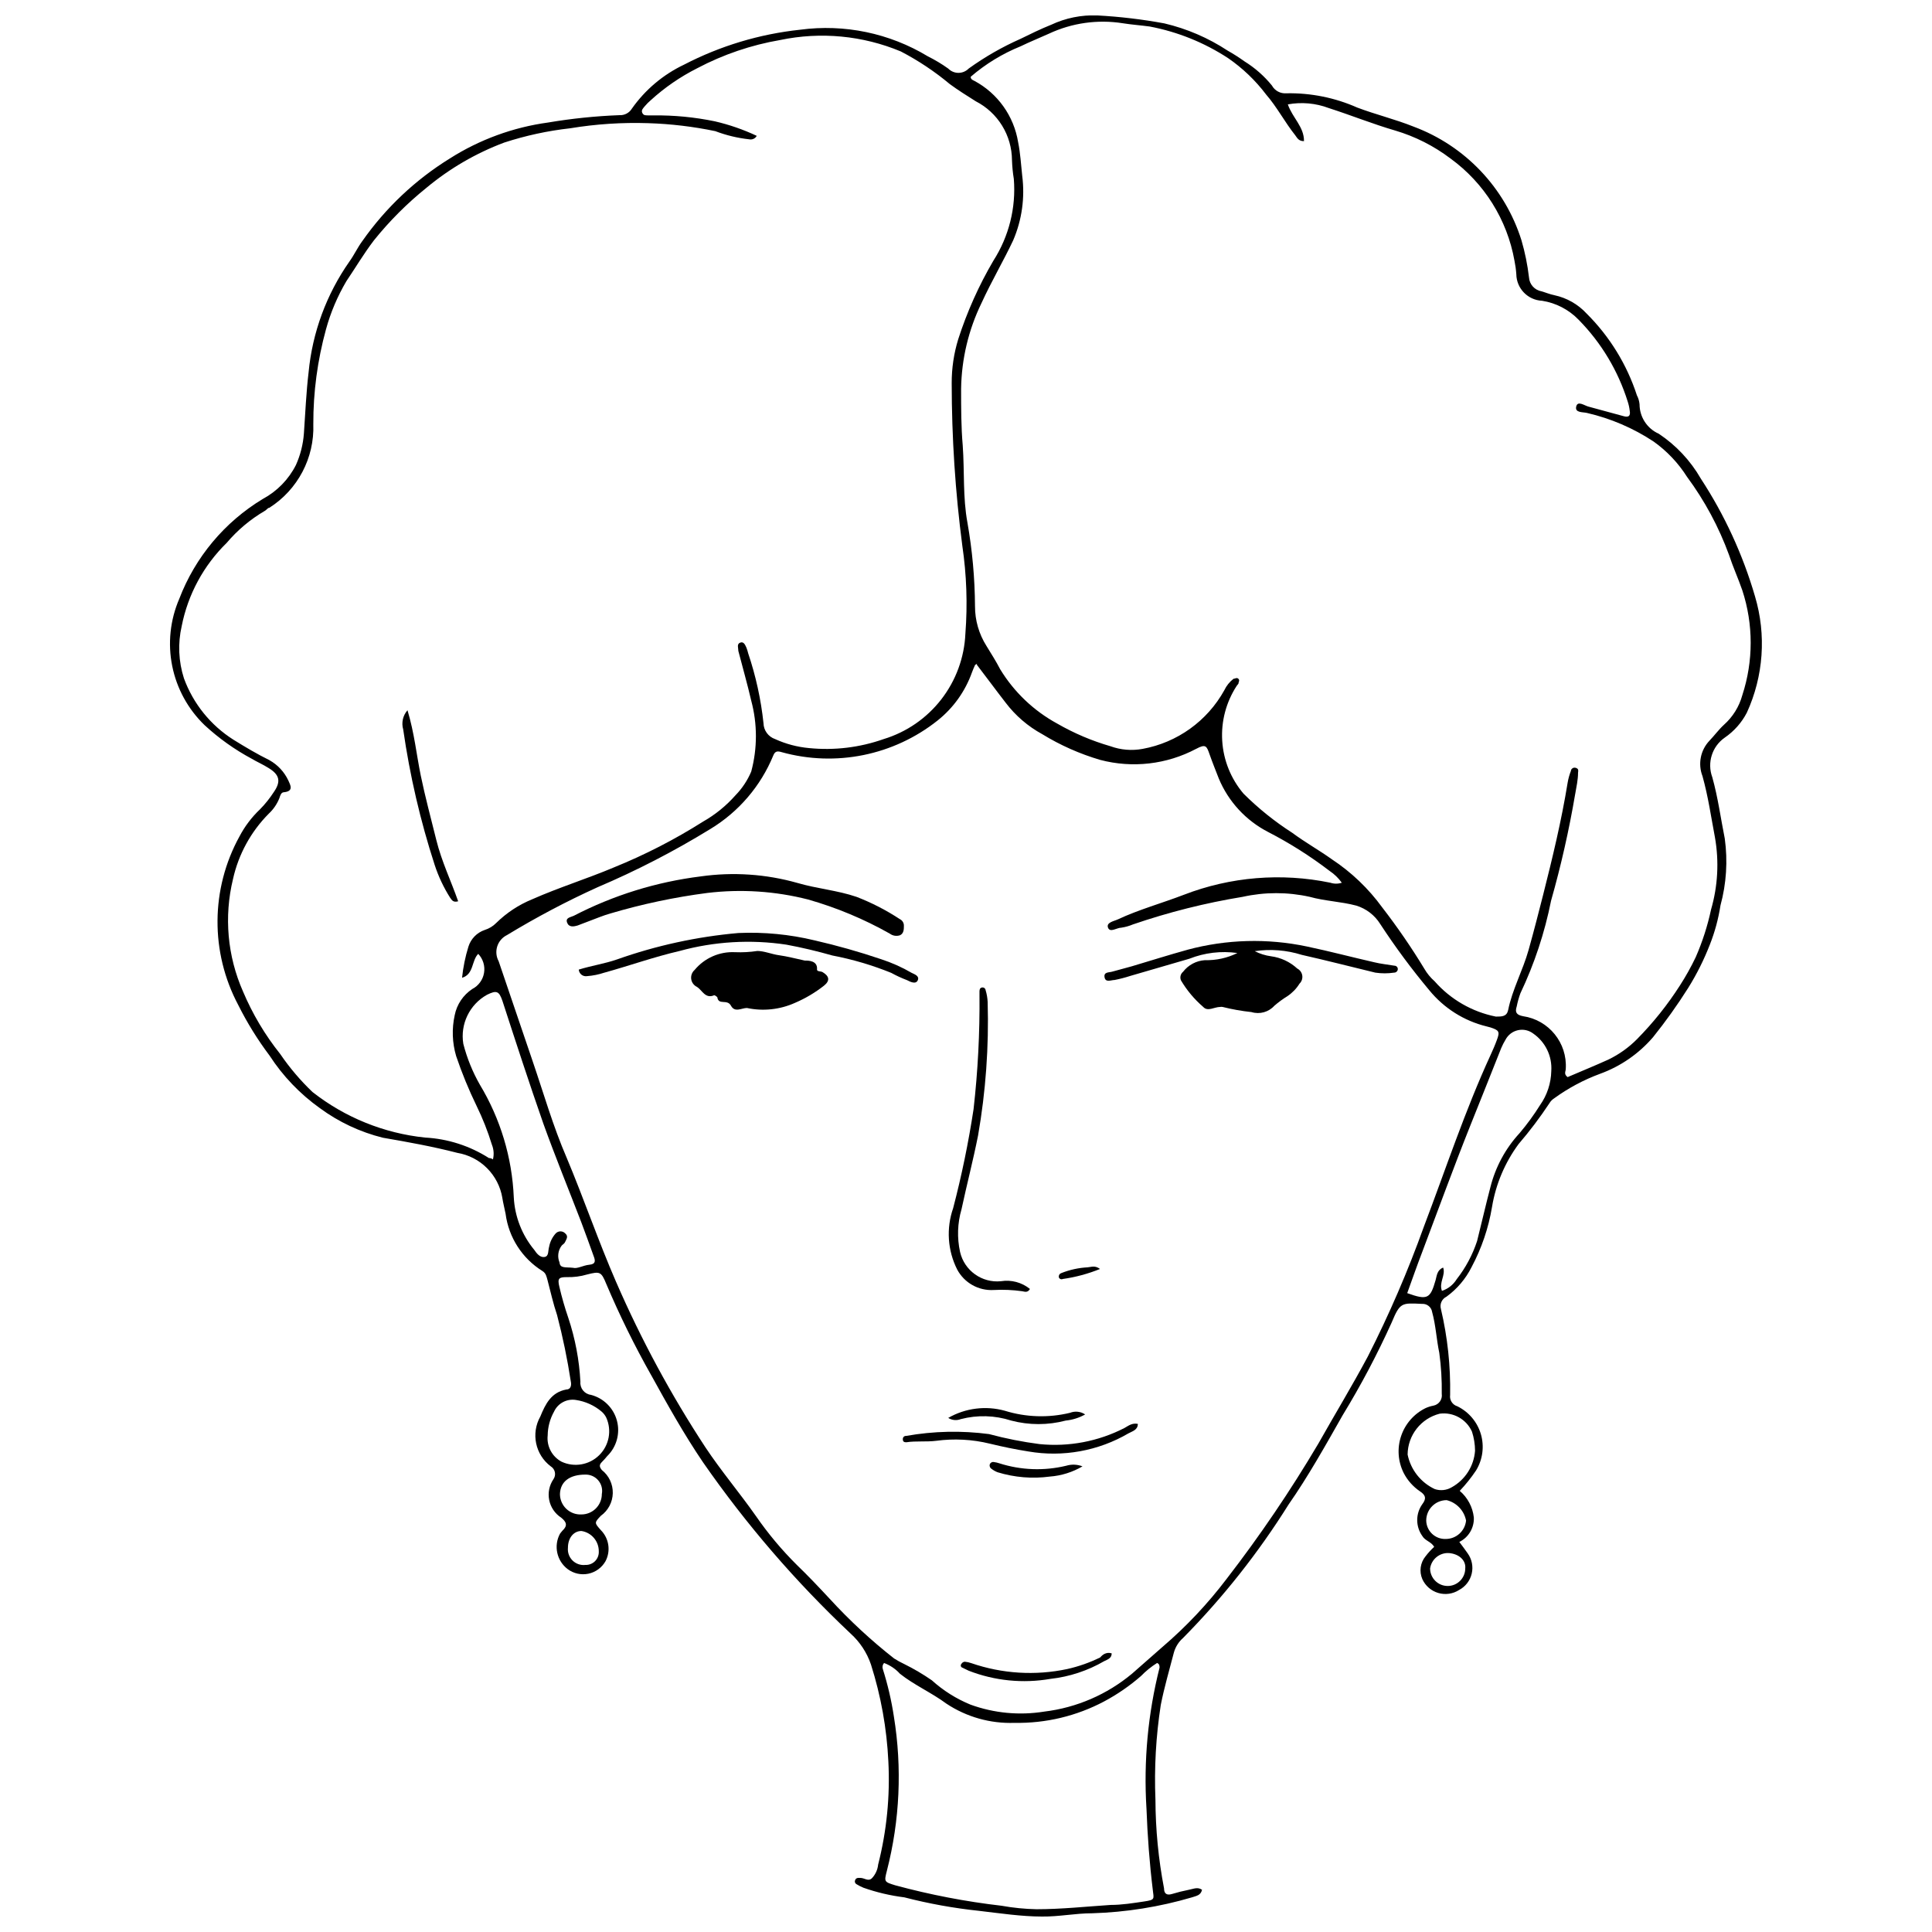 <?xml version="1.0" encoding="UTF-8"?>
<!-- Uploaded to: SVG Repo, www.svgrepo.com, Generator: SVG Repo Mixer Tools -->
<svg width="800px" height="800px" version="1.1" viewBox="144 144 512 512" xmlns="http://www.w3.org/2000/svg">
 <defs>
  <clipPath id="a">
   <path d="m189 148.09h422v503.81h-422z"/>
  </clipPath>
 </defs>
 <g clip-path="url(#a)">
  <path d="m462.55 644.81c-0.324 1.516-1.57 1.625-2.652 2.004-8.609 2.535-17.512 3.957-26.48 4.223-4.441 0-8.773 0.922-13.27 0.867-5.414 0-11.156-0.867-16.734-1.516-6.668-0.703-13.273-1.898-19.766-3.574-3.691-0.457-7.324-1.312-10.832-2.547-0.66-0.27-1.293-0.594-1.895-0.973-0.328-0.207-0.465-0.613-0.324-0.977 0.09-0.355 0.391-0.613 0.758-0.648h0.703c1.027 0 2.113 1.082 3.086 0 0.887-0.977 1.438-2.211 1.57-3.519 2.277-8.945 3.191-18.184 2.707-27.402-0.418-8.703-1.965-17.312-4.602-25.617-1.07-3.16-2.938-5.996-5.414-8.23-14.574-13.73-27.68-28.941-39.102-45.383-5.035-7.418-9.422-15.273-13.754-23.125h-0.004c-4.406-7.801-8.363-15.848-11.859-24.098-1.355-3.305-1.68-3.41-5.09-2.547-1.758 0.523-3.586 0.758-5.414 0.703-2.059 0-2.492 0.324-1.949 2.547 0.652 2.801 1.449 5.566 2.383 8.285 1.82 5.465 2.894 11.148 3.195 16.898-0.16 1.707 1.059 3.238 2.762 3.465 3.375 0.863 6.023 3.484 6.922 6.856 0.898 3.367-0.094 6.961-2.59 9.391-0.441 0.547-0.91 1.074-1.41 1.57-0.758 0.758-0.648 1.301 0 2.113 1.879 1.473 2.953 3.746 2.898 6.133-0.051 2.387-1.227 4.609-3.168 5.996-1.734 1.84-1.734 1.84 0 3.789v0.004c2.168 2.176 2.672 5.508 1.246 8.23-0.965 1.707-2.617 2.914-4.531 3.32-1.918 0.402-3.918-0.035-5.488-1.207-2.906-2.188-3.777-6.168-2.059-9.371 0 0 0.434-0.598 0.648-0.812 1.461-1.355 1.082-2.328-0.324-3.465-1.641-1.062-2.785-2.742-3.172-4.656-0.387-1.918 0.016-3.91 1.117-5.523 0.379-0.539 0.52-1.215 0.387-1.859-0.133-0.648-0.527-1.211-1.094-1.555-4.106-3.086-5.285-8.738-2.762-13.215 1.355-3.305 2.871-6.391 6.879-7.148 1.246 0 1.406-1.191 1.191-2.168v0.004c-0.906-5.906-2.117-11.766-3.629-17.547-1.027-3.031-1.734-6.227-2.547-9.316-0.27-0.922-0.379-1.789-1.355-2.383h0.004c-5.359-3.336-8.934-8.902-9.75-15.16-0.27-1.406-0.648-2.816-0.867-4.223l0.004-0.004c-0.5-2.977-1.918-5.727-4.055-7.863-2.133-2.137-4.883-3.551-7.859-4.051-6.5-1.68-13.105-2.871-19.711-4.008h-0.004c-6.039-1.496-11.723-4.164-16.734-7.852-5.273-3.766-9.793-8.484-13.32-13.918-3.16-4.199-5.934-8.676-8.285-13.375-7.461-14.008-7.336-30.836 0.324-44.734 1.402-2.664 3.231-5.078 5.414-7.148 1.383-1.406 2.613-2.949 3.684-4.602 1.949-2.816 1.516-4.602-1.461-6.391-1.461-0.922-2.981-1.57-4.441-2.438-4.512-2.426-8.695-5.41-12.457-8.883-4.387-4.234-7.383-9.707-8.582-15.688-1.199-5.977-0.547-12.18 1.867-17.781 4.223-11.051 12.02-20.371 22.148-26.48 3.777-2.031 6.836-5.168 8.773-8.992 1.184-2.637 1.898-5.457 2.113-8.34 0.379-5.414 0.598-10.832 1.246-16.246 1.004-10.555 4.738-20.672 10.828-29.352 1.246-1.734 2.168-3.738 3.41-5.414h0.004c6.164-8.789 14.051-16.234 23.18-21.879 7.894-5.016 16.781-8.266 26.047-9.531 6.254-1.055 12.566-1.707 18.902-1.949 1.336 0.074 2.606-0.594 3.301-1.734 3.523-5.008 8.281-9.016 13.812-11.645 9.586-4.977 20.016-8.117 30.758-9.262 11.754-1.578 23.699 0.906 33.848 7.043 1.887 0.938 3.699 2.023 5.414 3.25 0.715 0.727 1.691 1.137 2.711 1.137 1.016 0 1.992-0.41 2.707-1.137 4.281-3.086 8.875-5.719 13.699-7.856 2.652-1.301 5.414-2.652 8.125-3.738v0.004c3.836-1.809 8.055-2.664 12.293-2.492 5.961 0.324 11.895 1.027 17.762 2.113 5.957 1.402 11.621 3.84 16.734 7.203 1.551 0.871 3.051 1.832 4.496 2.867 2.758 1.715 5.211 3.871 7.258 6.391 0.762 1.387 2.269 2.191 3.844 2.059 6.465-0.125 12.883 1.168 18.793 3.793 4.875 1.84 10.02 3.086 14.895 5.035h-0.004c13.668 5.09 24.219 16.199 28.598 30.109 0.941 3.223 1.609 6.519 2 9.855 0.125 1.844 1.488 3.363 3.305 3.684 1.137 0.324 2.273 0.812 3.41 1.027l0.004 0.004c3.285 0.699 6.277 2.402 8.555 4.871 6.098 6.062 10.664 13.488 13.324 21.664 0.387 0.738 0.629 1.551 0.703 2.383 0.008 3.375 2.004 6.43 5.09 7.797 4.59 3.055 8.41 7.133 11.156 11.914 6.297 9.633 11.133 20.145 14.352 31.195 3.031 10.195 2.262 21.145-2.168 30.812-1.375 2.652-3.387 4.918-5.848 6.609-3.367 2.336-4.727 6.66-3.305 10.504 1.516 5.414 2.219 10.832 3.305 16.246v0.004c0.816 5.918 0.43 11.941-1.137 17.707-0.551 3.559-1.492 7.047-2.816 10.398-1.551 3.996-3.473 7.84-5.742 11.48-2.856 4.523-5.965 8.879-9.312 13.051-3.766 4.383-8.598 7.723-14.027 9.695-4.363 1.609-8.48 3.812-12.238 6.551-0.488 0.316-0.898 0.746-1.191 1.246-2.496 3.777-5.227 7.394-8.18 10.832-3.633 4.926-6.043 10.641-7.039 16.68-0.926 5.566-2.758 10.945-5.414 15.922-1.559 3.113-3.844 5.809-6.664 7.852-1.211 0.582-1.832 1.957-1.461 3.25 1.762 7.469 2.578 15.129 2.438 22.801-0.191 1.324 0.613 2.59 1.895 2.977 3.035 1.477 5.309 4.164 6.258 7.402 0.945 3.234 0.484 6.723-1.273 9.602-1.289 1.926-2.738 3.738-4.332 5.418 2.094 1.785 3.43 4.305 3.734 7.039 0.129 2.738-1.383 5.293-3.844 6.5 0.867 1.191 1.57 2.059 2.219 3.031 1.113 1.551 1.504 3.508 1.066 5.363-0.434 1.859-1.652 3.438-3.34 4.332-1.641 1.055-3.66 1.344-5.531 0.793-1.871-0.551-3.41-1.887-4.215-3.664-0.879-2.023-0.543-4.367 0.863-6.066 0.684-0.895 1.445-1.73 2.277-2.488-0.758-1.355-2.438-1.625-3.141-2.871-1.809-2.527-1.809-5.922 0-8.449 1.027-1.355 1.027-2.328-0.648-3.41h-0.004c-1.805-1.23-3.273-2.887-4.277-4.82-1.535-3.051-1.785-6.586-0.695-9.82 1.086-3.234 3.426-5.902 6.488-7.402 0.66-0.297 1.352-0.516 2.059-0.648 1.469-0.277 2.453-1.668 2.223-3.141 0.055-3.625-0.16-7.246-0.652-10.832-0.758-3.629-0.922-7.312-1.895-10.832-0.195-1.32-1.375-2.266-2.707-2.168-5.414-0.27-5.793-0.379-8.016 4.93-3.82 8.457-8.16 16.668-12.996 24.586-4.551 8.016-9.152 16.246-14.297 23.613-8.008 12.797-17.395 24.676-28 35.418-1.176 1.031-2.023 2.391-2.438 3.898-1.191 4.602-2.547 9.207-3.465 13.863-1.281 8.293-1.754 16.691-1.41 25.074 0.027 7.891 0.789 15.758 2.277 23.504 0 1.461 0.758 1.895 2.059 1.516h-0.004c1.5-0.453 3.016-0.836 4.551-1.137 1.191-0.215 2.273-0.812 3.465 0zm-59.57-324.93c-0.223 0.082-0.426 0.211-0.594 0.379-0.324 0.648-0.543 1.301-0.812 1.949-1.785 5.008-4.938 9.418-9.098 12.727-11.637 9.254-27 12.375-41.324 8.395-1.082-0.324-1.734-0.324-2.219 0.867-3.328 8.117-9.176 14.953-16.68 19.496-9.566 5.879-19.559 11.039-29.895 15.434-8.242 3.738-16.254 7.973-23.992 12.672-1.234 0.602-2.172 1.684-2.59 2.992-0.418 1.309-0.285 2.734 0.371 3.941 2.996 8.809 5.992 17.617 8.988 26.43 2.926 8.555 5.414 17.277 9.043 25.668 4.551 10.832 8.395 22.094 13.105 32.926h0.004c6.625 15.25 14.543 29.91 23.664 43.812 4.172 6.281 9.043 12.023 13.375 18.195h0.004c3.199 4.641 6.828 8.973 10.828 12.945 2.981 2.871 5.848 5.902 8.719 8.988 5.25 5.727 10.953 11.016 17.062 15.812 0.883 0.566 1.805 1.074 2.762 1.516 2.519 1.25 4.945 2.68 7.254 4.281 3.016 2.723 6.481 4.902 10.238 6.441 6.25 2.273 12.98 2.906 19.547 1.844 8.574-1.035 16.664-4.535 23.289-10.074l8.07-7.094c6.273-5.371 11.957-11.398 16.949-17.98 8.836-11.438 16.957-23.41 24.316-35.852 4.332-7.691 8.938-15.273 13.105-23.07 5.684-11.172 10.656-22.695 14.891-34.496 5.793-15.219 10.832-30.598 17.656-45.438 0.598-1.301 1.191-2.652 1.68-4.008 0.812-2.168 0.598-2.547-1.734-3.305l-1.027-0.27c-5.961-1.461-11.285-4.828-15.164-9.586-4.672-5.586-9.012-11.445-12.996-17.543-1.457-2.336-3.707-4.066-6.336-4.875-4.062-1.082-8.285-1.191-12.348-2.328-5.852-1.301-11.914-1.301-17.766 0-9.879 1.617-19.609 4.062-29.082 7.309-0.988 0.414-2.023 0.707-3.086 0.867-1.191 0-2.981 1.406-3.519 0-0.543-1.406 1.625-1.734 2.652-2.219 5.414-2.547 11.645-4.277 17.438-6.5 12.367-4.777 25.852-5.887 38.832-3.195 0.984 0.328 2.047 0.328 3.031 0-0.887-1.234-1.984-2.297-3.25-3.141-5.102-3.902-10.539-7.344-16.246-10.289-5.906-3.035-10.551-8.059-13.105-14.188-0.812-2.113-1.68-4.223-2.438-6.391-0.758-2.168-0.977-2.871-3.574-1.461v-0.004c-7.797 4.129-16.863 5.172-25.398 2.926-5.406-1.586-10.578-3.879-15.379-6.824-3.785-2.066-7.09-4.906-9.695-8.34-2.652-3.41-5.144-6.824-7.688-10.125zm-58.434-139.88c-0.391 0.715-1.207 1.09-2.004 0.918-3.078-0.336-6.098-1.062-8.988-2.164-5.852-1.219-11.793-1.926-17.766-2.113-6.922-0.227-13.852 0.227-20.688 1.355-5.945 0.664-11.805 1.934-17.492 3.789-7.481 2.809-14.438 6.856-20.578 11.969-5.129 4.125-9.793 8.789-13.918 13.918-2.652 3.465-4.93 7.312-7.312 10.832-2.363 4-4.184 8.297-5.414 12.781-2.25 8.184-3.383 16.637-3.356 25.129 0.32 8.926-4.109 17.352-11.645 22.148-0.434 0-0.758 0.598-1.191 0.812-3.832 2.238-7.258 5.113-10.129 8.504-6.109 5.973-10.262 13.656-11.914 22.039-1.051 4.59-0.844 9.379 0.598 13.863 2.461 6.711 7.066 12.422 13.105 16.246 3.141 1.949 6.336 3.844 9.531 5.414v0.004c2.207 1.23 3.969 3.125 5.035 5.414 0.543 1.191 1.461 2.816-1.137 3.086-0.812 0-1.027 0.922-1.246 1.57-0.621 1.566-1.582 2.973-2.816 4.117-4.734 4.766-8.02 10.773-9.477 17.332-2.418 9.949-1.484 20.418 2.652 29.785 2.512 5.949 5.828 11.523 9.859 16.57 2.488 3.648 5.356 7.023 8.555 10.074 8.609 6.758 18.953 10.945 29.84 12.074 6.004 0.32 11.824 2.184 16.898 5.418 0 0 0.648 0 1.082 0.379 0.324-1.297 0.227-2.66-0.27-3.898-1.082-3.535-2.441-6.973-4.062-10.293-2.082-4.285-3.891-8.699-5.418-13.211-1.039-3.519-1.172-7.25-0.379-10.832 0.566-2.84 2.242-5.336 4.66-6.934 1.648-0.852 2.805-2.43 3.113-4.262 0.309-1.836-0.262-3.707-1.543-5.051-1.789 1.789-1.137 5.414-4.277 6.336h-0.004c0.289-2.793 0.852-5.551 1.68-8.234 0.648-2.086 2.262-3.738 4.332-4.438 1.148-0.355 2.191-0.988 3.035-1.844 2.738-2.691 5.973-4.828 9.531-6.281 7.094-3.141 14.461-5.414 21.664-8.449h-0.004c8.219-3.328 16.121-7.387 23.613-12.129 3.238-1.836 6.144-4.199 8.609-6.988 1.77-1.816 3.184-3.945 4.172-6.281 1.652-6.152 1.652-12.637 0-18.793-1.027-4.441-2.273-8.773-3.41-13.16 0-0.812-0.488-1.84 0.488-2.219 0.977-0.379 1.355 0.703 1.68 1.406l-0.004 0.004c0.176 0.457 0.32 0.926 0.434 1.406 2.027 6.008 3.387 12.219 4.062 18.52 0.035 1.918 1.27 3.609 3.086 4.227 2.84 1.297 5.879 2.102 8.988 2.383 6.684 0.668 13.434-0.145 19.766-2.383 6.062-1.844 11.398-5.523 15.277-10.527 3.879-5.004 6.113-11.09 6.387-17.418 0.598-7.769 0.324-15.578-0.812-23.285-1.867-14.277-2.805-28.656-2.816-43.055-0.016-3.965 0.57-7.91 1.734-11.699 2.336-7.25 5.457-14.223 9.312-20.793 4.125-6.438 6.027-14.047 5.418-21.664-0.27-1.648-0.43-3.312-0.488-4.981-0.02-3.231-0.922-6.391-2.613-9.141-1.691-2.75-4.102-4.984-6.973-6.457-2.328-1.461-4.656-2.926-6.879-4.551-4.004-3.348-8.363-6.254-12.996-8.664-10.098-4.215-21.238-5.273-31.953-3.031-7.676 1.316-15.098 3.836-21.984 7.473-4.484 2.258-8.641 5.117-12.348 8.5-0.547 0.465-1.055 0.973-1.516 1.52-0.434 0.543-1.082 1.082-0.703 1.84 0.379 0.758 0.977 0.598 1.57 0.648h1.406c5.457-0.062 10.902 0.465 16.246 1.57 3.824 0.887 7.547 2.176 11.102 3.848zm56.699-15.652c0 0.703 0.543 0.867 0.977 1.082 6.184 3.316 10.465 9.324 11.59 16.25 0.598 2.926 0.758 5.957 1.082 8.883v-0.004c0.75 5.816-0.074 11.727-2.383 17.113-2.547 5.414-5.742 10.832-8.395 16.625-3.453 7.094-5.301 14.859-5.414 22.746 0 5.035 0 10.074 0.434 15.055 0.488 6.824 0 13.703 1.246 20.418 1.289 7.312 1.957 14.723 2.004 22.148-0.008 3.719 1.043 7.363 3.031 10.508 1.246 2.059 2.547 4.062 3.629 6.172 3.68 6.051 8.891 11.02 15.109 14.406 4.453 2.566 9.199 4.586 14.133 6.012 2.723 0.988 5.656 1.23 8.504 0.703 9.188-1.672 17.137-7.375 21.664-15.543 0.559-1.188 1.395-2.227 2.434-3.031 0.434 0 0.867-0.434 1.301 0 0.434 0.434 0 0.867 0 1.301l-0.434 0.543v-0.004c-2.824 4.324-4.18 9.441-3.856 14.594 0.32 5.156 2.301 10.066 5.644 14 3.934 3.918 8.273 7.402 12.941 10.398 3.359 2.492 7.039 4.551 10.453 6.984v0.004c5.191 3.422 9.719 7.75 13.375 12.781 4.019 5.203 7.746 10.625 11.156 16.246 0.719 1.242 1.633 2.356 2.707 3.301 4.238 4.828 9.949 8.121 16.25 9.371 1.625 0 2.871 0 3.25-1.734 1.082-5.414 3.898-10.508 5.414-15.922 1.516-5.414 2.598-9.695 3.844-14.566 2.492-9.855 4.875-19.711 6.5-29.73 0.18-1.074 0.469-2.129 0.867-3.141 0-0.488 0.598-1.082 1.355-0.812 0.758 0.27 0.598 0.758 0.543 1.246 0 1.895-0.434 3.789-0.758 5.688l-0.004-0.004c-1.617 9.531-3.75 18.969-6.391 28.27-1.688 8.48-4.418 16.723-8.125 24.531-0.414 1.129-0.738 2.289-0.973 3.469-0.543 1.625 0 2.273 1.68 2.598h-0.004c6.836 1 11.758 7.078 11.32 13.973 0 0.648-0.598 1.355 0.488 2.168 3.519-1.516 7.258-3.031 10.832-4.656v-0.004c2.816-1.359 5.379-3.191 7.578-5.414 4.281-4.336 8.094-9.109 11.375-14.242 1.547-2.402 2.938-4.898 4.168-7.473 1.777-4.062 3.137-8.289 4.062-12.621 1.801-6.207 2.152-12.75 1.031-19.117-1.027-5.414-1.789-10.832-3.305-16.246-1.246-3.215-0.531-6.863 1.84-9.367 1.301-1.355 2.438-2.926 3.844-4.223l0.004-0.004c2.348-2.09 4.043-4.816 4.871-7.852 2.953-9.023 2.953-18.758 0-27.781-1.082-3.141-2.492-6.227-3.519-9.367-2.707-7.414-6.461-14.398-11.156-20.742-2.312-3.644-5.312-6.809-8.828-9.316-5.383-3.559-11.363-6.125-17.652-7.582-1.082-0.27-3.25 0-2.871-1.68 0.379-1.68 2.168-0.27 3.25 0l9.367 2.547c1.191 0.324 1.84 0 1.57-1.461-0.094-0.828-0.277-1.648-0.539-2.438-2.551-8.152-7.004-15.578-13-21.664-2.594-2.688-6-4.457-9.691-5.035-3.781-0.172-6.769-3.258-6.824-7.039-0.082-1.203-0.246-2.398-0.488-3.574-1.938-10.879-8.012-20.586-16.949-27.078-4.406-3.34-9.379-5.856-14.676-7.422-5.957-1.734-11.699-4.062-17.602-5.957-3.457-1.301-7.199-1.637-10.832-0.973 1.191 3.519 4.332 5.957 4.277 9.746-1.461 0-1.789-0.867-2.328-1.57-2.762-3.465-4.82-7.473-7.746-10.832h0.004c-2.809-3.707-6.191-6.941-10.02-9.582-6.316-4.137-13.383-6.988-20.797-8.395-2.383-0.324-4.766-0.488-7.148-0.867-6.644-1.051-13.453-0.09-19.551 2.762-2.492 1.137-5.09 2.168-7.527 3.359v-0.004c-4.816 1.953-9.277 4.676-13.215 8.07zm-22.961 420.36c-0.395 0.441-0.52 1.066-0.324 1.625 1.301 4.106 2.277 8.309 2.926 12.566 2.207 13.59 1.578 27.492-1.844 40.832-0.758 2.981-0.758 2.981 2.219 3.898h0.004c9.238 2.504 18.652 4.316 28.16 5.414 3.059 0.551 6.152 0.859 9.262 0.922 6.555 0 13.105-0.703 19.66-1.137 2.981 0 5.957-0.488 8.883-0.922 2.926-0.434 2.547-0.648 2.273-3.031-0.867-7.094-1.406-14.242-1.68-21.664h-0.004c-0.773-12.523 0.395-25.09 3.469-37.258 0-0.488 0-0.977-0.648-1.246h-0.004c-1.559 0.98-2.992 2.144-4.277 3.469-2.984 2.602-6.254 4.852-9.746 6.715-7.316 3.883-15.496 5.84-23.777 5.684-6.394 0.227-12.699-1.555-18.031-5.09-3.953-2.926-8.449-4.875-12.293-7.906-1.16-1.281-2.609-2.266-4.227-2.871zm-82.426-104.73c1.137 0.324 2.652-0.648 4.332-0.812 1.68-0.164 1.625-1.027 1.137-2.273-1.082-2.981-2.168-6.066-3.305-9.043-3.359-8.719-6.879-17.328-10.02-26.051-3.789-10.832-7.312-21.664-10.832-32.492-0.922-2.707-1.57-2.926-4.117-1.68l0.008-0.004c-4.625 2.578-7.137 7.777-6.281 13 0.973 3.789 2.449 7.43 4.387 10.832 5.445 9.035 8.539 19.297 8.988 29.84 0.262 5.098 2.16 9.98 5.414 13.918 0.648 0.977 1.57 2.113 2.762 1.895 1.191-0.215 0.867-1.734 1.191-2.707 0.242-1.312 0.844-2.531 1.734-3.523 0.328-0.352 0.789-0.555 1.273-0.555s0.945 0.203 1.273 0.555c0.867 0.758 0.324 1.461 0 2.168-0.324 0.703-0.703 0.703-0.977 1.082-0.957 1.281-1.164 2.969-0.543 4.441 0.109 1.625 1.68 1.191 3.574 1.41zm230.27 6.121v-0.004c1.625-0.535 3.004-1.629 3.902-3.086 2.379-3.035 4.211-6.465 5.414-10.129 1.191-4.711 2.273-9.531 3.519-14.242 1.34-5.356 4-10.293 7.746-14.352 1.98-2.336 3.793-4.816 5.414-7.418 1.875-2.648 2.91-5.801 2.981-9.043 0.262-3.914-1.547-7.676-4.766-9.91-1.156-0.887-2.641-1.219-4.062-0.902-1.422 0.312-2.629 1.238-3.305 2.527-0.434 0.711-0.812 1.453-1.137 2.219-2.762 6.879-5.414 13.703-8.23 20.633-4.332 10.832-8.504 22.312-12.727 33.469-1.355 3.519-2.598 7.094-3.953 10.832 5.414 1.949 6.121 1.461 7.527-3.465 0.324-1.246 0.434-2.707 2.004-3.305 0.703 2.059-1.191 3.953-0.328 6.172zm8.773 42.352v-0.004c-0.012-1.711-0.285-3.41-0.812-5.039-1.477-3.309-4.961-5.25-8.555-4.766-4.969 1.258-8.461 5.707-8.504 10.832 0.816 4.019 3.488 7.414 7.203 9.152 1.5 0.5 3.141 0.324 4.496-0.488 3.562-1.98 5.883-5.625 6.172-9.691zm-245.76-4.066c-0.316 2.863 1.145 5.629 3.684 6.984 3.356 1.555 7.32 0.871 9.957-1.719 2.637-2.59 3.394-6.543 1.902-9.922-0.305-0.648-0.75-1.219-1.297-1.68-1.918-1.609-4.242-2.66-6.719-3.035-2.422-0.418-4.824 0.852-5.848 3.09-1.074 1.918-1.652 4.078-1.68 6.281zm9.965 10.398c-4.062 0-6.606 1.789-6.715 5.144 0 1.484 0.605 2.902 1.68 3.926 1.078 1.027 2.523 1.562 4.008 1.488 1.438 0 2.812-0.57 3.828-1.586s1.586-2.391 1.586-3.828c0.25-1.293-0.105-2.625-0.957-3.625-0.852-1-2.113-1.559-3.43-1.52zm228 17.059c2.793 0.012 5.137-2.098 5.414-4.875-0.512-2.652-2.519-4.766-5.144-5.414-2.988 0-5.414 2.422-5.414 5.414 0.027 1.332 0.59 2.598 1.555 3.512 0.965 0.914 2.258 1.406 3.59 1.363zm0.867 3.738v-0.004c-2.461-0.137-4.621 1.625-4.984 4.062 0 2.574 2.086 4.66 4.66 4.66 2.57 0 4.656-2.086 4.656-4.66 0.215-2.109-1.625-3.844-4.332-4.062zm-228.81 3.141c0.953 0.031 1.875-0.34 2.543-1.016 0.668-0.68 1.023-1.609 0.977-2.559 0.031-2.703-1.934-5.012-4.602-5.418-2.059 0-3.574 1.84-3.574 4.441-0.125 1.262 0.328 2.508 1.234 3.394 0.906 0.883 2.164 1.309 3.422 1.156z"/>
 </g>
 <path d="m476.52 396.07c1.359 0.695 2.824 1.152 4.332 1.355 2.59 0.344 5.012 1.477 6.934 3.25 0.715 0.367 1.211 1.055 1.328 1.852 0.117 0.793-0.156 1.598-0.734 2.156-0.816 1.316-1.906 2.441-3.195 3.305-1.219 0.754-2.379 1.605-3.465 2.543-1.523 1.691-3.887 2.348-6.066 1.68-2.574-0.273-5.125-0.723-7.633-1.355-0.234-0.051-0.473-0.051-0.707 0-1.516 0-3.25 1.301-4.441 0h0.004c-2.34-2.008-4.332-4.387-5.906-7.039-0.344-0.793-0.121-1.719 0.543-2.273 1.398-1.816 3.508-2.941 5.793-3.09 2.984 0.078 5.938-0.57 8.613-1.895-4.301-0.605-8.688-0.086-12.727 1.516l-15.652 4.551c-1.367 0.445-2.758 0.805-4.168 1.082-0.922 0-2.383 0.758-2.652-0.703-0.27-1.461 1.137-1.246 2.059-1.516l5.144-1.406c4.93-1.461 9.855-3.031 14.785-4.387l-0.004-0.004c10.328-2.773 21.164-3.07 31.625-0.863 5.957 1.246 11.859 2.816 17.816 4.172 1.734 0.434 3.519 0.598 5.414 0.922 0.488 0 0.922 0.434 0.867 0.977l0.004-0.008c-0.055 0.496-0.477 0.871-0.977 0.867-1.652 0.246-3.328 0.246-4.981 0-6.5-1.57-12.996-3.25-19.496-4.711-4.023-1.266-8.285-1.602-12.457-0.977z"/>
 <path d="m338.8 396.34c1.977 0.082 3.953-0.027 5.906-0.324 1.84 0 3.789 0.867 5.793 1.137s4.551 0.922 6.769 1.406c0.977 0 3.465 0 3.25 2.383 0 0.598 1.027 0.379 1.516 0.703 1.789 1.082 1.949 2.273 0.324 3.574-2.352 1.848-4.938 3.375-7.688 4.551-3.992 1.793-8.449 2.266-12.727 1.355-1.406 0-3.195 1.301-4.223-0.598-1.027-1.895-3.305 0-3.629-2.273 0 0-0.648-0.598-0.867-0.488-2.328 0.977-3.141-1.355-4.496-2.219-0.832-0.387-1.414-1.164-1.547-2.074-0.129-0.906 0.207-1.816 0.895-2.422 2.633-3.176 6.606-4.922 10.723-4.711z"/>
 <path d="m383.54 389.36c0 0.867 0 2.004-1.027 2.492-0.922 0.312-1.934 0.152-2.711-0.434-6.836-3.859-14.109-6.894-21.66-9.043-8.715-2.223-17.77-2.809-26.699-1.734-8.668 1.125-17.234 2.938-25.617 5.418-1.949 0.543-3.844 1.355-5.742 2.059l-2.981 1.137c-1.082 0.324-2.328 0.543-2.816-0.758-0.488-1.301 0.922-1.406 1.734-1.789h0.004c10.52-5.453 21.926-8.992 33.684-10.453 8.566-1.211 17.293-0.621 25.617 1.734 5.144 1.516 10.559 1.949 15.652 3.684 4.023 1.551 7.875 3.531 11.48 5.902 0.684 0.324 1.113 1.027 1.082 1.785z"/>
 <path d="m416.95 485.59c-0.648 1.082-1.406 0.703-2.059 0.598-2.492-0.352-5.012-0.461-7.527-0.324-4.012 0.242-7.797-1.875-9.695-5.418-2.547-5.043-2.938-10.906-1.082-16.246 2.266-8.652 4.074-17.422 5.418-26.266 1.145-10.086 1.668-20.23 1.57-30.379v-0.758c0-0.27 0-0.977 0.598-1.082l-0.004-0.004c0.23-0.062 0.48-0.023 0.68 0.113 0.199 0.137 0.328 0.352 0.352 0.59 0.309 1.023 0.492 2.078 0.539 3.144 0.344 11.844-0.508 23.691-2.543 35.363-1.301 6.555-2.981 12.996-4.387 19.551-1.074 3.68-1.207 7.57-0.379 11.316 1.145 4.941 5.785 8.258 10.828 7.746 2.742-0.441 5.539 0.309 7.691 2.055z"/>
 <path d="m297.38 400.95c3.519-1.082 6.934-1.57 10.18-2.707 10.367-3.672 21.156-6.019 32.113-6.984 6.793-0.301 13.594 0.355 20.203 1.949 5.945 1.363 11.82 3.023 17.598 4.981 2.828 0.918 5.555 2.133 8.125 3.629 0.758 0.379 2.113 0.812 1.625 1.949s-1.895 0.488-2.816 0c-1.453-0.551-2.863-1.199-4.227-1.949-5.035-2.039-10.258-3.582-15.594-4.602-4.008-1.137-8.07-2.113-12.184-2.871h-0.004c-9.453-1.426-19.102-0.852-28.32 1.68-6.769 1.57-13.27 3.898-19.93 5.742v-0.004c-1.473 0.492-3.004 0.805-4.551 0.922-0.527 0.094-1.07-0.043-1.496-0.371-0.422-0.332-0.688-0.828-0.723-1.363z"/>
 <path d="m445.54 521.34c0 1.625-1.461 1.949-2.438 2.492v-0.004c-8.016 4.695-17.434 6.402-26.59 4.82-3.465-0.543-6.824-1.246-10.18-2.059-4.66-1.145-9.492-1.398-14.246-0.758-2.598 0.324-5.414 0-7.852 0.379-0.434 0-0.977 0-0.977-0.812h0.004c-0.016-0.234 0.07-0.465 0.234-0.629 0.168-0.168 0.398-0.254 0.633-0.234 7.258-1.289 14.676-1.453 21.984-0.488 4.394 1.184 8.863 2.07 13.379 2.652 7.762 0.781 15.59-0.707 22.527-4.277 1.137-0.652 2.004-1.355 3.519-1.082z"/>
 <path d="m438.61 582.15c0 1.355-1.137 1.625-1.949 2.059l-0.004-0.004c-4.383 2.551-9.254 4.156-14.297 4.715-7.281 1.262-14.773 0.512-21.66-2.168l-1.895-0.922c-0.125-0.121-0.191-0.285-0.191-0.457 0-0.176 0.066-0.34 0.191-0.461 0.184-0.309 0.508-0.508 0.863-0.543 0.594 0.055 1.176 0.18 1.734 0.379 8.168 2.816 16.945 3.359 25.398 1.57 3.035-0.676 5.981-1.715 8.773-3.086 0.543-0.648 1.516-1.516 3.035-1.082z"/>
 <path d="m395.29 519.76c4.547-2.609 9.949-3.293 15.004-1.895 5.602 1.738 11.574 1.926 17.273 0.543 1.328-0.523 2.824-0.363 4.008 0.434-1.582 0.891-3.336 1.445-5.144 1.625-4.738 1.246-9.719 1.246-14.457 0-4.332-1.398-8.973-1.527-13.379-0.379-1.09 0.422-2.316 0.301-3.305-0.328z"/>
 <path d="m430.87 532.6c-2.644 1.551-5.609 2.481-8.664 2.707-4.633 0.621-9.344 0.23-13.809-1.137-0.562-0.211-1.094-0.504-1.574-0.867-0.426-0.23-0.648-0.715-0.539-1.191 0.156-0.477 0.648-0.758 1.137-0.648 0.48 0.059 0.953 0.164 1.406 0.324 5.734 1.836 11.859 2.062 17.711 0.652 1.422-0.434 2.945-0.375 4.332 0.16z"/>
 <path d="m435.52 480.29c-3.164 1.281-6.473 2.176-9.855 2.652-0.211 0.105-0.465 0.105-0.676 0-0.215-0.105-0.363-0.309-0.406-0.543 0-0.598 0.27-0.867 0.703-1.027 2.215-0.875 4.555-1.387 6.934-1.516 0.973-0.055 1.895-0.598 3.301 0.434z"/>
 <path d="m251.99 332.22c1.84 6.121 2.383 11.805 3.519 17.328 1.137 5.523 2.707 11.371 4.117 17.059 1.406 5.688 3.898 10.832 5.793 16.246-1.406 0.379-1.68-0.379-2.113-0.922v0.004c-1.727-2.723-3.109-5.652-4.113-8.719-3.801-11.707-6.59-23.723-8.34-35.906-0.52-1.777-0.09-3.699 1.137-5.09z"/>
</svg>